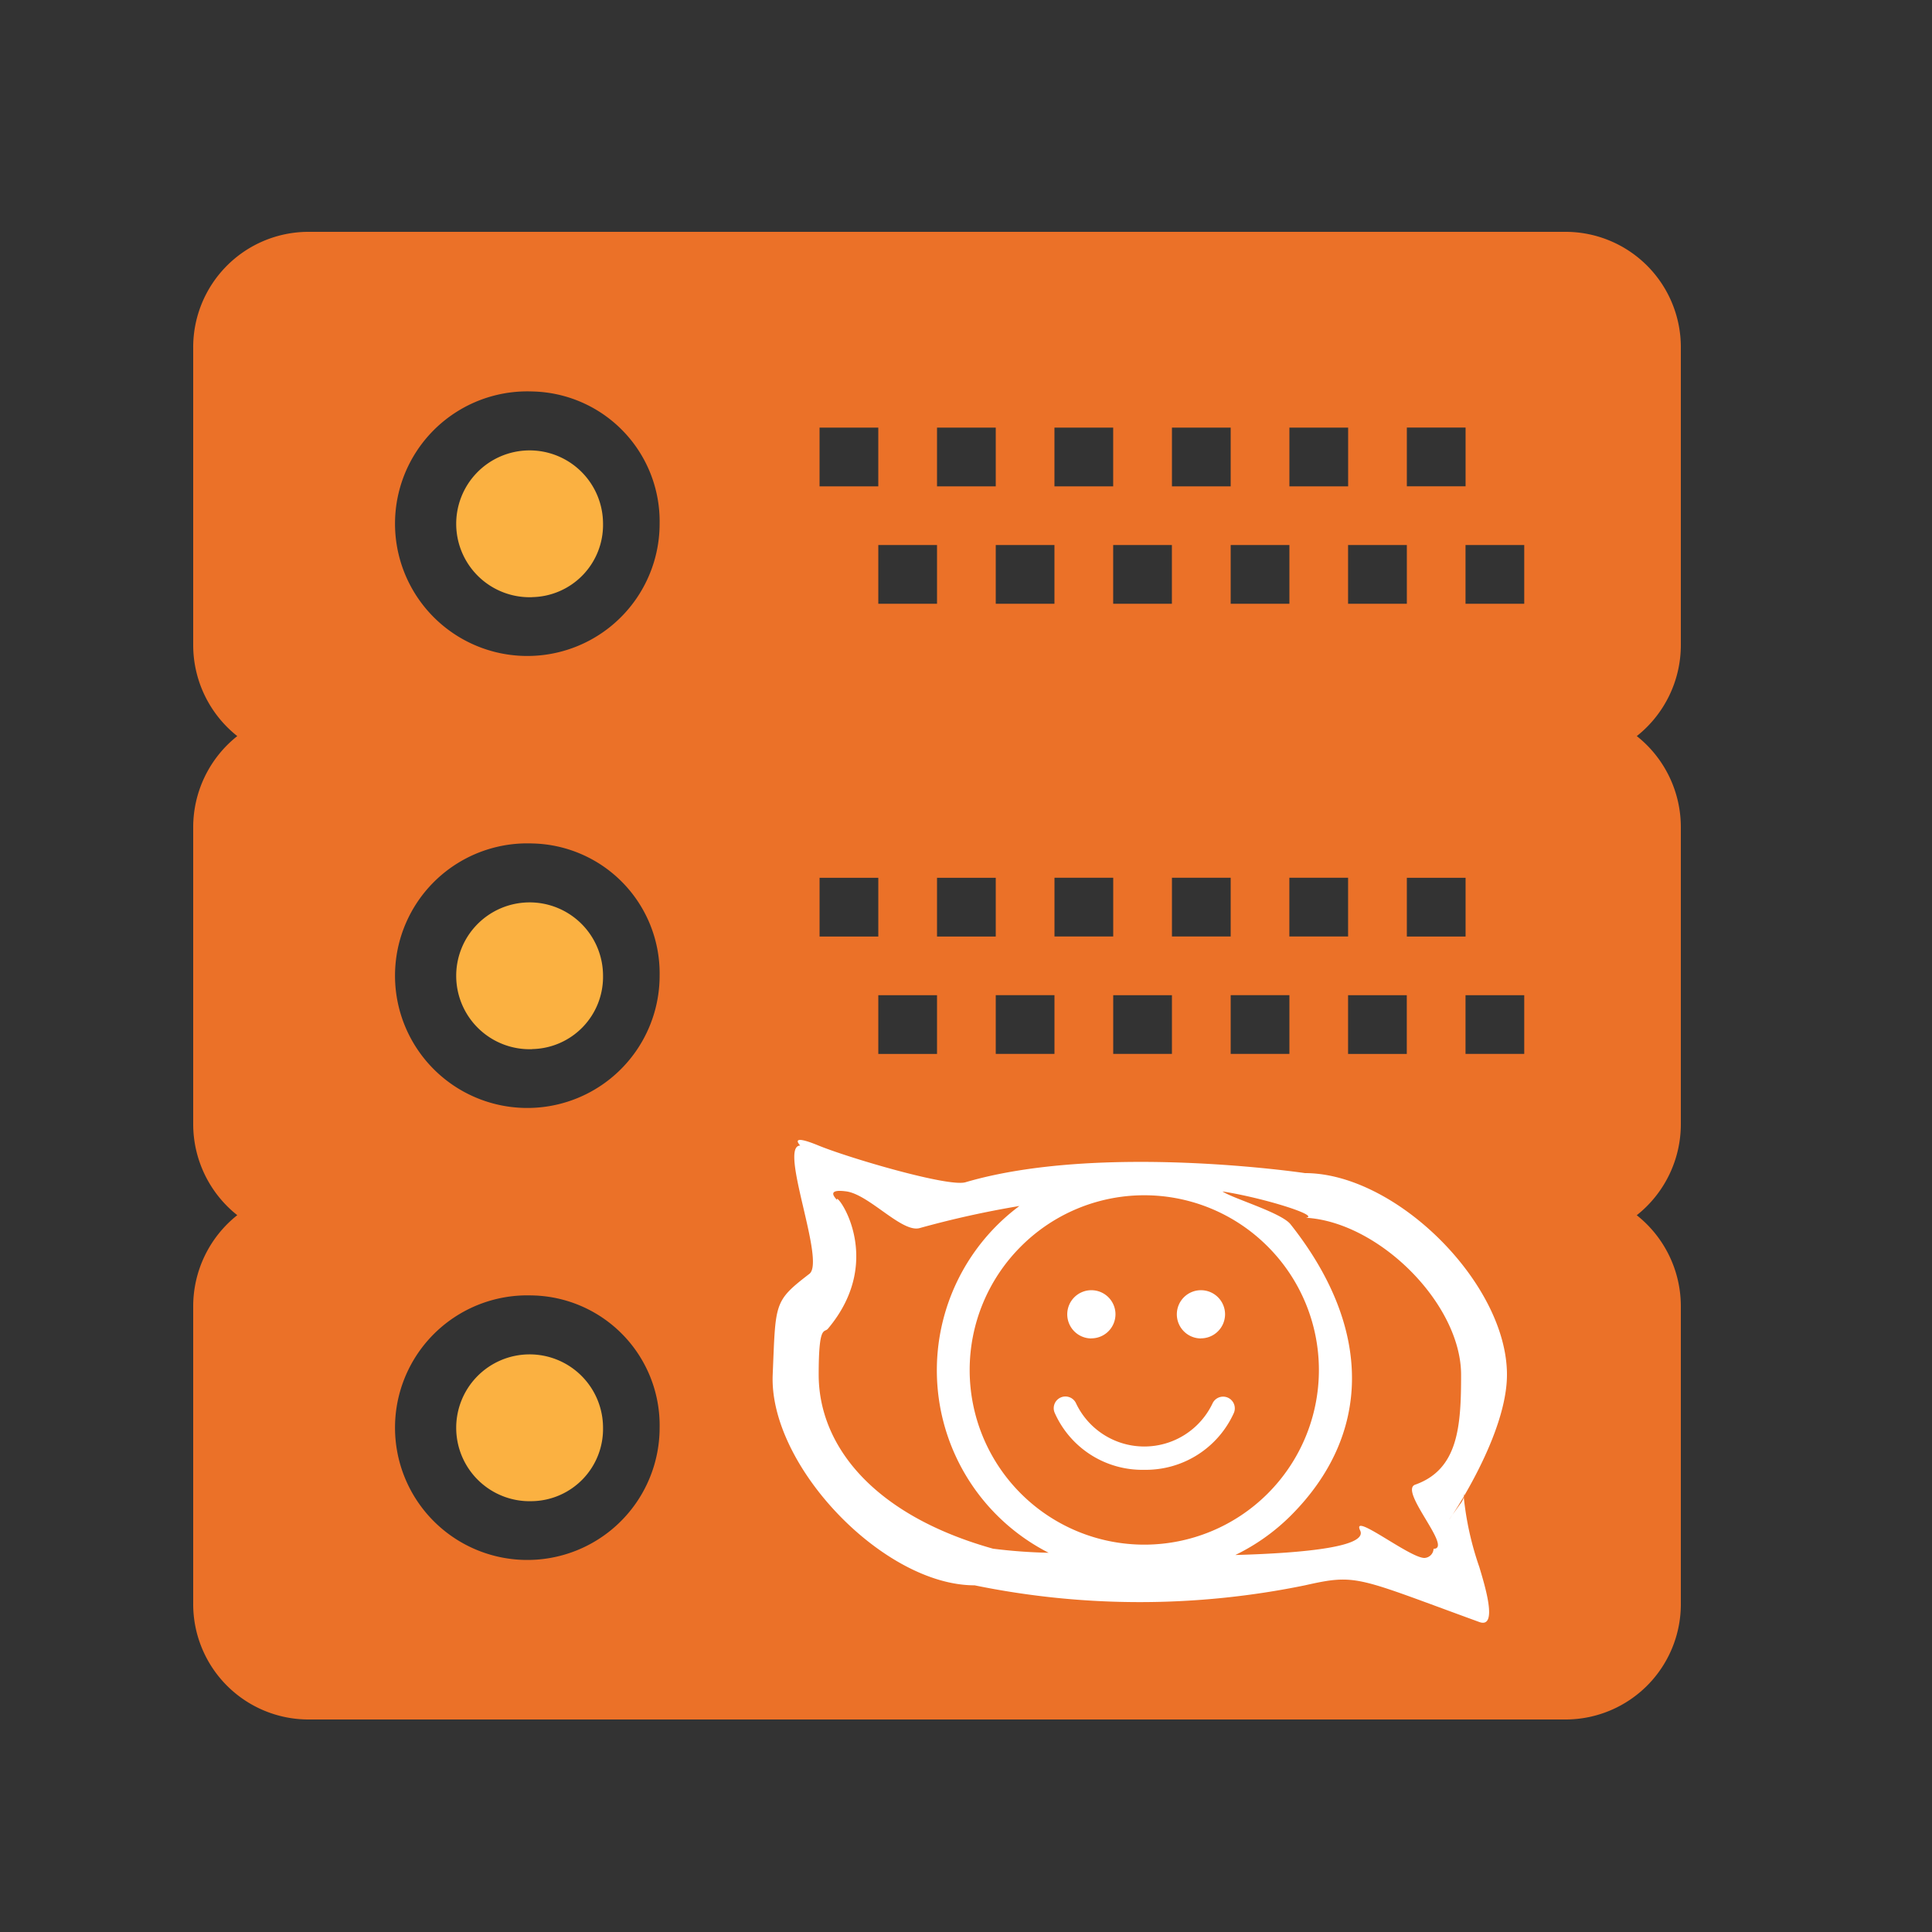 <svg id="zimbra_hosting" data-name="zimbra hosting" xmlns="http://www.w3.org/2000/svg" width="100" height="100" viewBox="0 0 100 100">
  <rect x="0" y="0" width="100" height="100" fill="#333333" stroke="none"/>
  <defs>
    <style>
      .cls-1 {
        fill: #fbb141;
      }

      .cls-1, .cls-2, .cls-3 {
        fill-rule: evenodd;
      }

      .cls-2 {
        fill: #eb7128;
      }

      .cls-3 {
        fill: #fff;
      }
    </style>
  </defs>
  <path id="CRM_HOSTING_1_copy" data-name="CRM HOSTING 1 copy" class="cls-1" d="M27.551,77.7a3.8,3.8,0,1,1,3.662-3.8A3.738,3.738,0,0,1,27.551,77.7Zm0-23.395a3.8,3.8,0,1,1,3.662-3.8A3.738,3.738,0,0,1,27.551,54.3Zm0-23.395a3.8,3.8,0,1,1,3.662-3.8A3.738,3.738,0,0,1,27.551,30.907Z"/>
  <path id="CRM_HOSTING_1" data-name="CRM HOSTING 1" class="cls-2" d="M87,42.81V58.19A6.014,6.014,0,0,1,84.718,62.9,6.014,6.014,0,0,1,87,67.607V82.986A5.971,5.971,0,0,1,81.085,89H15.914A5.971,5.971,0,0,1,10,82.985V67.607a6.021,6.021,0,0,1,2.281-4.71A6.014,6.014,0,0,1,10,58.188V42.81a6.021,6.021,0,0,1,2.281-4.71A6.014,6.014,0,0,1,10,33.392V18.014A5.971,5.971,0,0,1,15.914,12H81.086A5.971,5.971,0,0,1,87,18.014V33.393A6.016,6.016,0,0,1,84.72,38.1,6.014,6.014,0,0,1,87,42.81Zm-20.263,8.7H63.7v3.039h3.039V51.513Zm3.04-3.039v-3.04h-3.04v3.04h3.04Zm-9.118,0H63.7v-3.04h-3.04v3.04Zm-3.039,3.039v3.039h3.039V51.513H57.618Zm0-3.039v-3.04h-3.04v3.04h3.04Zm-3.04,3.039H51.54v3.039h3.039V51.513ZM48.5,48.474H51.54v-3.04H48.5v3.04Zm-3.039,3.039v3.039H48.5V51.513H45.461Zm-3.04-3.039h3.04v-3.04h-3.04v3.04ZM27.551,20.262a6.848,6.848,0,1,0,6.591,6.843A6.729,6.729,0,0,0,27.551,20.262Zm0,23.395A6.848,6.848,0,1,0,34.142,50.5,6.729,6.729,0,0,0,27.551,43.657Zm0,23.395a6.848,6.848,0,1,0,6.591,6.843A6.729,6.729,0,0,0,27.551,67.051Zm17.909-44.92h-3.04v3.04h3.04v-3.04Zm0,9.118H48.5v-3.04H45.461v3.04Zm6.079-9.118H48.5v3.04H51.54v-3.04Zm0,9.118h3.039v-3.04H51.54v3.04Zm6.079-9.118h-3.04v3.04h3.04v-3.04Zm0,9.118h3.039v-3.04H57.618v3.04ZM63.7,22.132h-3.04v3.04H63.7v-3.04Zm0,9.118h3.039v-3.04H63.7v3.04Zm6.079-9.118h-3.04v3.04h3.04v-3.04Zm0,9.118h3.039v-3.04H69.776v3.04Zm3.039,20.263H69.776v3.039h3.039V51.513Zm3.04-3.039v-3.04h-3.04v3.04h3.04Zm0-26.342h-3.04v3.04h3.04v-3.04Zm3.039,6.079H75.855v3.04h3.039v-3.04Zm0,23.3H75.855v3.039h3.039V51.513Z"/>
  <path id="zimbra_1" data-name="zimbra 1" class="cls-3" d="M75.776,77.439c0.022-.127-0.01-0.161-0.011.018-0.244.417-.453,0.746-0.588,0.952-0.236.336-.2,0.3,0,0,0.1-.139.242-0.341,0.443-0.617a0.868,0.868,0,0,0,.144-0.307,15.879,15.879,0,0,0,.806,3.626c0.282,0.944.982,3.2,0,2.845-6.371-2.321-6.319-2.509-9.025-1.9a42.515,42.515,0,0,1-17.1,0c-4.722,0-10.65-6.2-10.45-10.907,0.158-3.733.044-3.787,1.9-5.216,0.851-.656-1.617-6.639-0.475-6.639,0,0-.646-0.656.95,0,1.538,0.632,6.709,2.159,7.6,1.9,6.984-2.055,17.575-.474,17.575-0.474C72.268,60.72,78,66.439,78,71.153,78,73.281,76.66,75.927,75.776,77.439ZM52.828,64.531a9.038,9.038,0,1,0,12.8,0A9.019,9.019,0,0,0,52.828,64.531ZM47.6,63.566c-0.918.255-2.609-1.739-3.8-1.9-1.052-.14-0.579.321-0.48,0.445a0.141,0.141,0,0,0,0,.029c0.021,0.007.014-.006,0-0.029-0.133-.544,2.615,3.006-0.47,6.668-0.186.221-.475-0.241-0.475,2.371,0,3.667,2.819,7.271,9.025,9.01a27.364,27.364,0,0,0,2.878.211,10.6,10.6,0,0,1-1.514-17.949A49.843,49.843,0,0,0,47.6,63.566Zm19.991-.536c0.782-.093-2.164-1.026-4.316-1.361,0.526,0.362,3.043,1.094,3.523,1.7,4.31,5.442,4.172,10.931,0,15.092a10.635,10.635,0,0,1-2.858,2.026c3.78-.106,6.851-0.451,6.461-1.271-0.471-.99,2.554,1.423,3.325,1.423a0.494,0.494,0,0,0,.475-0.474c1.025,0-1.817-3.012-.95-3.319,2.239-.793,2.375-3.047,2.375-5.691C75.621,67.486,71.377,63.249,67.587,63.03ZM59.239,76.077a4.96,4.96,0,0,1-4.652-2.958,0.6,0.6,0,0,1,1.118-.463,3.911,3.911,0,0,0,7.048,0,0.6,0.6,0,0,1,1.111.479A5,5,0,0,1,59.239,76.077Zm2.919-6.8a1.248,1.248,0,1,1,1.251-1.248A1.25,1.25,0,0,1,62.158,69.273Zm-5.671,0a1.248,1.248,0,1,1,1.25-1.248A1.249,1.249,0,0,1,56.486,69.273Zm19.279,8.184,0.011-.018c0,0.014-.007.03-0.011,0.046C75.765,77.474,75.765,77.466,75.765,77.457Z"/>
</svg>

